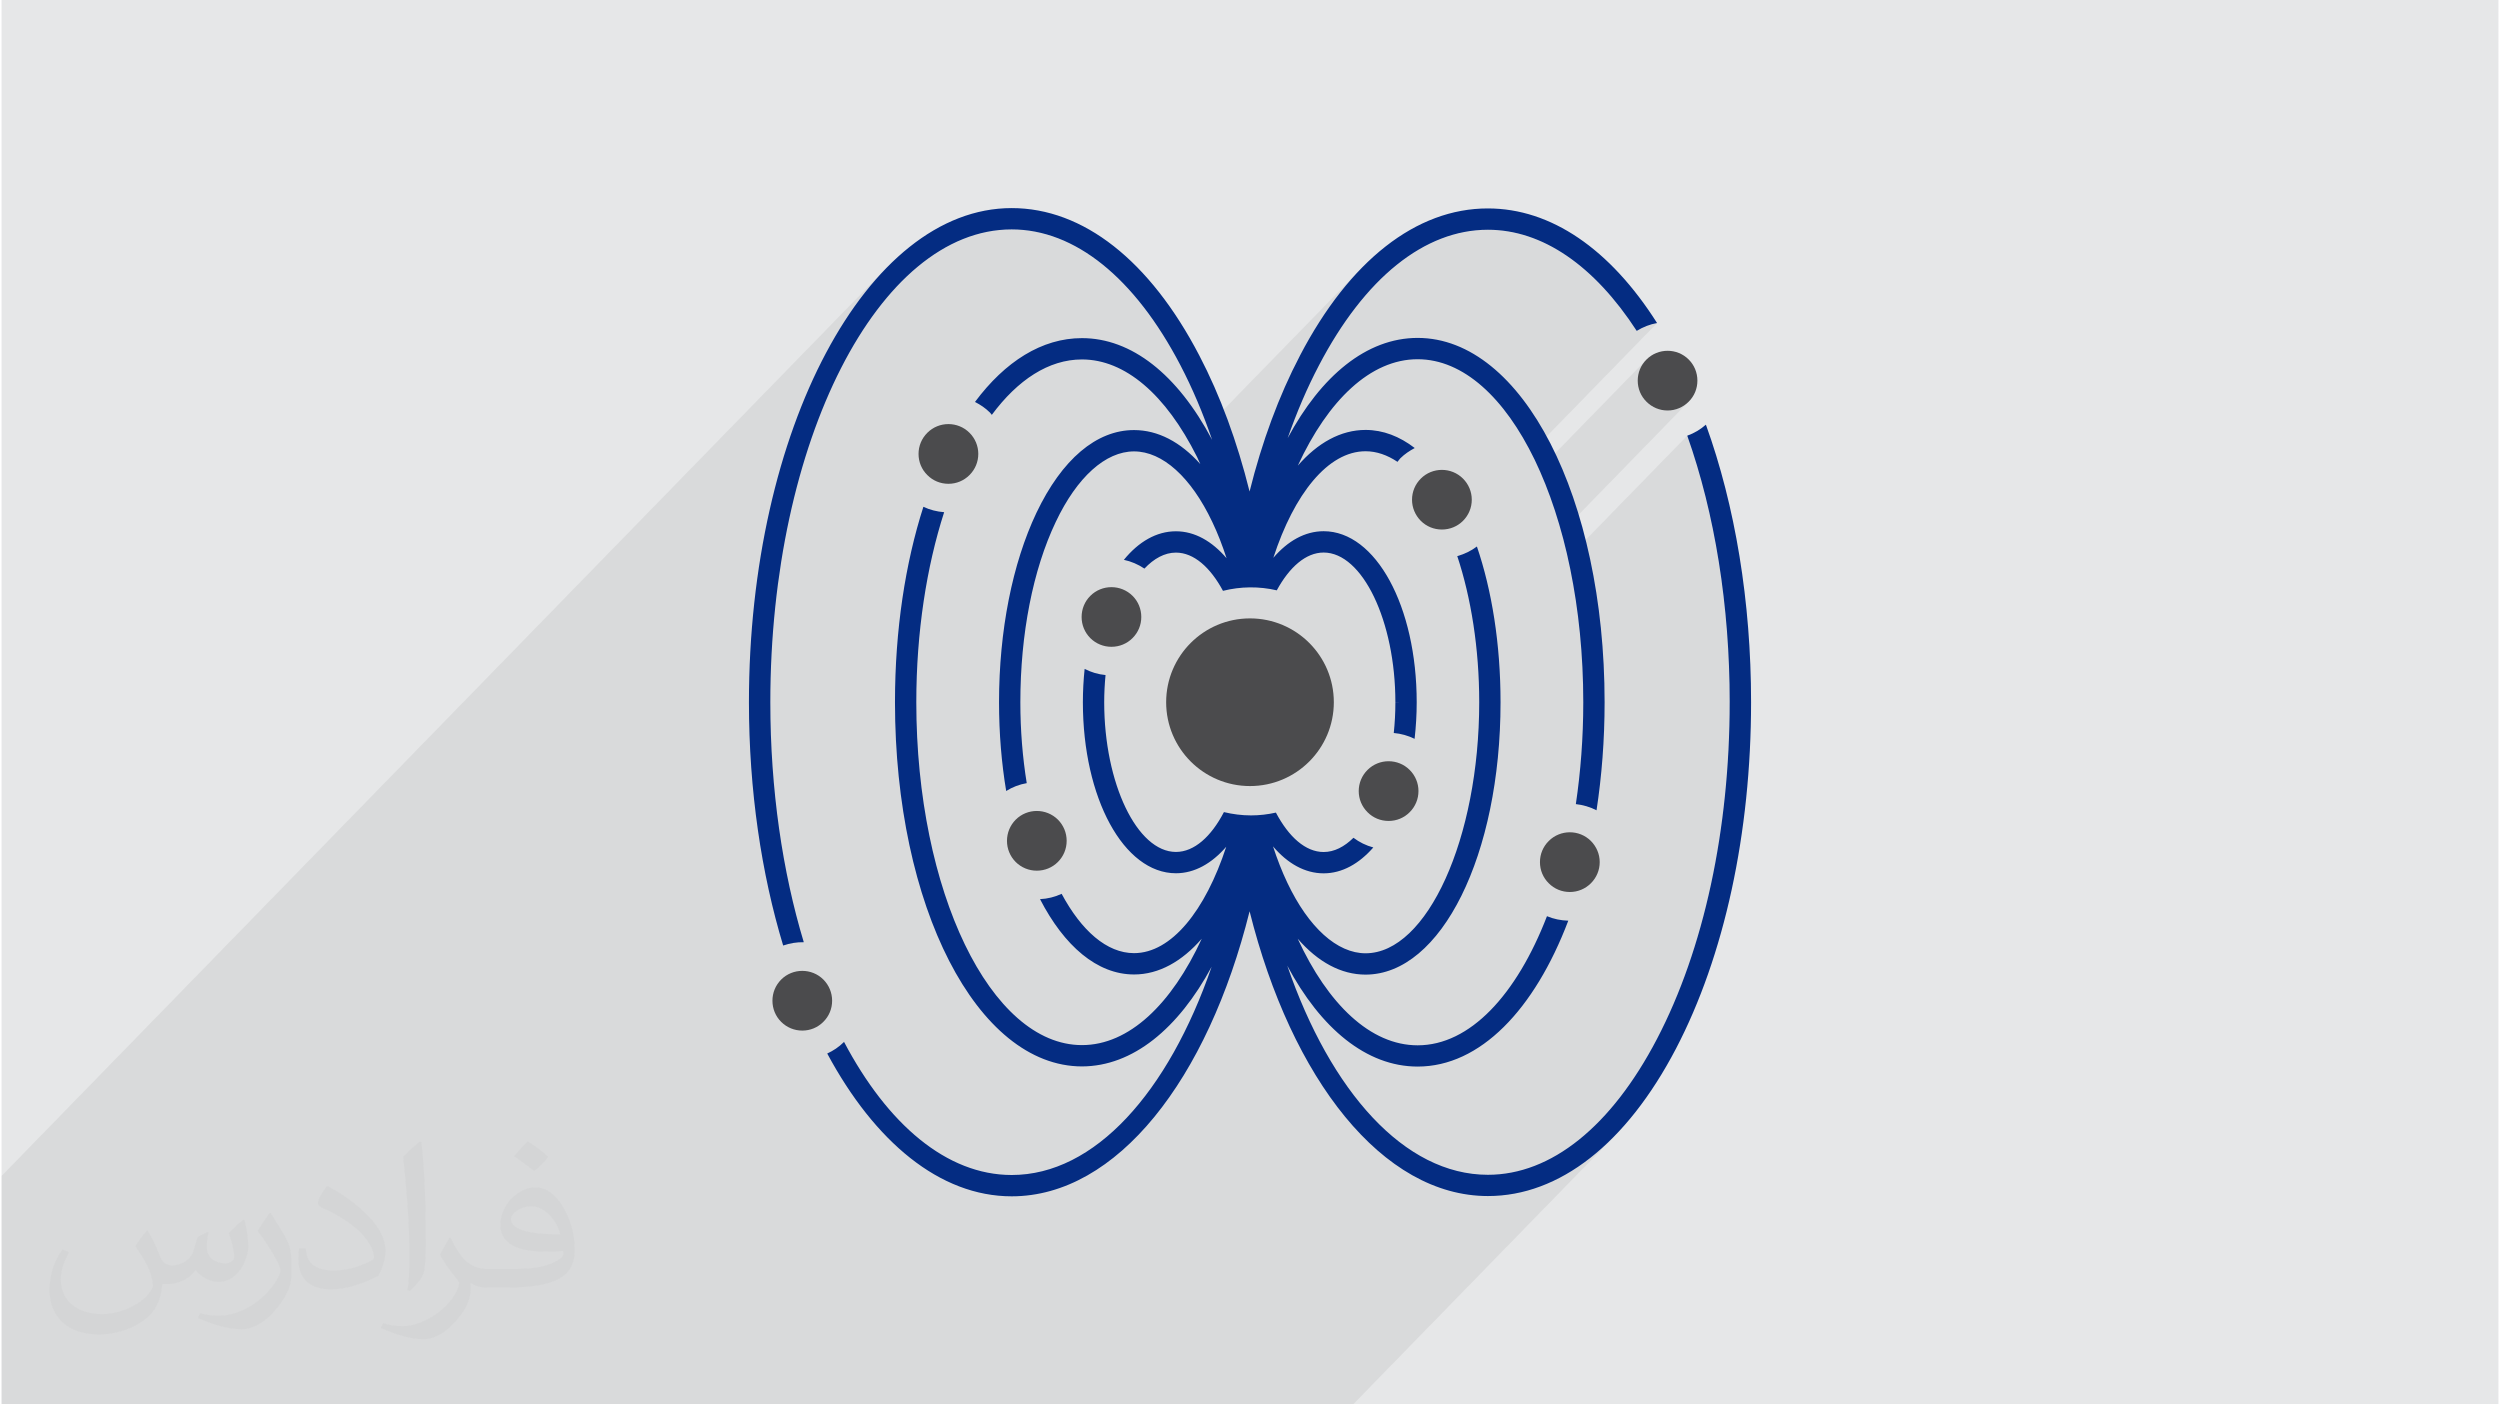 <?xml version="1.0" encoding="UTF-8"?>
<!DOCTYPE svg PUBLIC "-//W3C//DTD SVG 1.0//EN" "http://www.w3.org/TR/2001/REC-SVG-20010904/DTD/svg10.dtd">
<!-- Creator: CorelDRAW 2017 -->
<svg xmlns="http://www.w3.org/2000/svg" xml:space="preserve" width="356px" height="200px" version="1.0" style="shape-rendering:geometricPrecision; text-rendering:geometricPrecision; image-rendering:optimizeQuality; fill-rule:evenodd; clip-rule:evenodd" viewBox="0 0 35600 20025" xmlns:xlink="http://www.w3.org/1999/xlink">
 <defs>
  <style type="text/css">
   <![CDATA[
    .fil3 {fill:#4B4B4D}
    .fil5 {fill:#042C82}
    .fil4 {fill:#042C82}
    .fil1 {fill:#E6E7E8}
    .fil0 {fill:#373435;fill-opacity:0.031}
    .fil2 {fill:#373435;fill-opacity:0.078}
   ]]>
  </style>
 </defs>
 <g id="Layer_x0020_1">
  <g id="_2089546677504">
   <path class="fil0" d="M2102 17538c68,103 111,202 155,311 31,64 48,183 199,183 43,0 106,-14 162,-45 63,-33 111,-83 135,-159l61 -202 145 -72 10 11c-19,76 -24,148 -24,206 0,168 145,232 262,232 68,0 128,-33 128,-94 0,-81 -34,-217 -77,-338 67,-68 135,-136 213,-192l12 6c34,145 53,287 53,381 0,93 -41,196 -75,264 -70,132 -194,237 -344,237 -114,0 -240,-58 -327,-163l-5 0c-82,101 -208,194 -412,194l-63 0c-10,134 -39,228 -82,313 -122,237 -480,404 -817,404 -470,0 -705,-272 -705,-633 0,-222 72,-430 184,-576l92 37c-70,134 -116,261 -116,385 0,338 274,498 591,498 293,0 657,-187 722,-403 -24,-237 -114,-349 -249,-565 41,-72 94,-144 159,-220l13 0 0 0zm5414 -1273c99,62 196,136 290,220 -53,74 -118,142 -201,202 -94,-76 -189,-142 -286,-212 66,-74 131,-146 197,-210l0 0zm51 925c-160,0 -291,105 -291,183 0,167 320,218 703,216 -49,-195 -216,-399 -412,-399zm-359 894c208,0 390,-7 528,-42 155,-39 286,-117 286,-170 0,-15 0,-31 -5,-46 -87,8 -186,8 -274,8 -281,0 -496,-63 -581,-222 -22,-43 -36,-93 -36,-148 0,-153 65,-303 181,-406 97,-85 204,-138 313,-138 196,0 354,158 463,408 60,136 102,292 102,490 0,132 -37,243 -119,325 -153,149 -434,204 -865,204l-197 0 0 0 -51 0c-106,0 -184,-18 -244,-66l-10 0c2,25 5,50 5,72 0,97 -32,221 -97,320 -192,286 -400,410 -579,410 -182,0 -405,-70 -606,-161l36 -70c66,26 155,45 279,45 325,0 751,-313 805,-618 -13,-24 -34,-57 -66,-92 -94,-114 -155,-208 -211,-307 49,-95 92,-171 134,-239l16 -2c139,282 265,445 546,445l43 0 0 0 204 0 0 0zm-1406 298c24,-129 26,-276 26,-412l0 -202c0,-376 -48,-924 -87,-1281 68,-74 163,-160 238,-218l22 6c50,449 63,970 63,1450 0,126 -5,249 -17,340 -8,113 -73,200 -214,332l-31 -15 0 0zm-1447 -595c7,177 94,317 397,317 189,0 349,-49 526,-134 31,-14 48,-33 48,-49 0,-111 -84,-258 -227,-391 -138,-126 -323,-237 -495,-311 -58,-25 -77,-52 -77,-77 0,-51 68,-158 123,-234l20 -3c196,103 416,256 579,427 148,156 240,315 240,488 0,128 -39,249 -102,360 -216,110 -446,192 -674,192 -276,0 -465,-130 -465,-435 0,-33 0,-84 12,-150l95 0 0 0zm-500 -503l172 279c63,102 121,214 121,391l0 226c0,184 -116,379 -305,573 -148,132 -279,187 -400,187 -180,0 -386,-55 -623,-158l27 -70c75,20 162,37 269,37 341,-2 690,-251 850,-556 20,-35 27,-68 27,-91 0,-35 -20,-74 -34,-109 -87,-165 -184,-315 -291,-453 56,-89 112,-173 172,-258l15 2 0 0z"/>
   <path class="fil1" d="M0 0l35600 0 0 20025 -35600 0 0 -20025z"/>
   <path class="fil2" d="M4871 20025l4 0 34 0 3 0 88 0 16 0 94 0 6 0 97 0 9 0 76 0 83 0 54 0 4 0 38 0 184 0 7 0 40 0 92 0 0 0 59 0 126 0 126 0 94 0 17 0 113 0 11 0 20 0 3 0 32 0 103 0 282 0 13 0 7 0 55 0 10 0 26 0 25 0 52 0 0 0 0 0 40 0 330 0 27 0 153 0 16 0 246 0 172 0 422 0 19 0 161 0 19 0 355 0 34 0 135 0 95 0 97 0 68 0 158 0 191 0 3 0 26 0 203 0 173 0 1 0 5 0 49 0 49 0 49 0 105 0 146 0 53 0 67 0 4 0 14 0 48 0 121 0 71 0 44 0 20 0 208 0 75 0 66 0 73 0 85 0 41 0 158 0 152 0 27 0 161 0 51 0 173 0 231 0 330 0 3 0 678 0 48 0 426 0 156 0 125 0 169 0 86 0 332 0 65 0 2 0 356 0 10 0 169 0 76 0 257 0 421 0 2123 0 229 0 319 0 424 0 3714 -3811 -165 156 -169 142 -171 125 -175 109 -180 94 -180 76 -100 32 949 -973 145 -159 140 -173 139 -187 133 -201 130 -214 124 -227 61 -121 61 -124 58 -126 57 -128 54 -131 53 -133 50 -135 51 -137 46 -139 46 -141 44 -143 41 -145 40 -146 37 -149 37 -150 33 -151 33 -154 29 -154 28 -157 26 -157 24 -159 22 -160 20 -162 18 -162 15 -164 15 -165 11 -166 9 -166 9 -168 4 -168 3 -169 1 -170 0 -3 0 -129 -2 -128 -3 -128 -4 -128 -6 -127 -7 -126 -8 -126 -9 -126 -10 -125 -12 -124 -12 -124 -14 -123 -15 -122 -17 -122 -16 -120 -20 -121 -19 -119 -21 -119 -21 -117 -24 -117 -25 -116 -25 -116 -27 -114 -27 -113 -28 -112 -31 -112 -30 -110 -33 -109 -33 -108 -33 -107 -35 -106 -37 -105 -1702 1746 -15 -64 -51 -211 -26 -93 1813 -1862 -30 29 -33 25 -37 21 -36 18 -39 14 -42 10 -41 6 -42 2 -42 -2 -41 -6 -40 -10 -39 -14 -38 -18 -35 -22 -35 -25 -30 -28 -29 -31 -25 -34 -21 -36 -18 -37 -15 -39 -9 -40 -6 -42 -2 -42 2 -42 6 -42 9 -40 15 -39 18 -38 21 -35 25 -34 29 -31 -1530 1569 -64 -139 -53 -105 1798 -1845 -38 8 -37 9 -37 12 -37 13 -36 15 -36 17 -35 18 -34 20 -115 -170 -118 -160 -122 -150 -123 -139 -127 -129 -129 -118 -131 -108 -133 -97 -135 -86 -137 -75 -139 -64 -140 -52 -141 -41 -143 -29 -144 -18 -145 -6 -168 8 -168 24 -165 40 -164 55 -162 70 -160 86 -157 101 -155 116 -151 130 -149 145 -1175 1205 38 -77 56 -108 135 -247 141 -232 146 -218 151 -203 156 -187 161 -173 -2210 2268 -33 -88 -54 -136 -56 -134 -57 -132 -60 -130 -61 -126 -63 -125 -124 -227 -129 -215 -134 -201 -137 -187 -141 -173 -145 -159 -148 -145 -152 -130 -154 -116 -157 -101 -159 -86 -162 -70 -163 -56 -166 -39 -167 -24 -168 -8 -177 8 -174 27 -172 42 -170 60 -166 75 -163 91 -160 106 -156 121 -153 135 -148 149 -1101 1130 93 -183 130 -233 136 -221 141 -210 147 -196 152 -184 157 -170 -12618 12948 0 416 0 868 0 1665 0 174 0 44 0 39 0 52 286 0 23 0 26 0 35 0 302 0 37 0 176 0 3 0 12 0 1 0 1234 0 232 0 3 0 195 0 340 0 77 0 621 0 255 0 25 0 57 0 87 0 0 0 231 0 8 0 23 0 168 0 9 0 216 0 12 0 73 0 104 0 0 0 0 1zm20073 -10014l0 0zm0 0l0 0zm0 0l0 0z"/>
   <path class="fil3" d="M13926 6472c0,114 -45,221 -125,301 -81,81 -187,125 -301,125 -114,0 -221,-44 -301,-125 -81,-80 -125,-187 -125,-301 0,-113 44,-220 125,-301 166,-166 436,-166 602,0 80,80 125,187 125,301z"/>
   <path class="fil3" d="M15186 11988c0,114 -44,221 -125,302 -80,80 -187,124 -301,124 -113,0 -220,-44 -301,-124 -80,-81 -124,-188 -124,-301 0,-114 44,-221 124,-302 166,-166 436,-166 603,0 80,81 124,188 124,301z"/>
   <path class="fil3" d="M16250 8797c0,114 -44,220 -125,301 -80,80 -187,124 -301,124 -113,0 -220,-44 -301,-124 -80,-81 -124,-188 -124,-301 0,-114 44,-221 124,-301 166,-166 436,-166 603,0 80,80 124,187 124,301z"/>
   <path class="fil3" d="M20202 11279c0,114 -45,221 -125,301 -80,81 -187,125 -301,125 -114,0 -221,-44 -301,-125 -80,-80 -125,-187 -125,-301 0,-114 45,-221 125,-301 166,-166 436,-166 602,0 80,80 125,187 125,301z"/>
   <path class="fil3" d="M20962 7125c0,114 -45,221 -125,301 -80,80 -187,124 -301,124 -114,0 -221,-44 -301,-124 -80,-81 -125,-188 -125,-301 0,-114 45,-221 125,-301 166,-166 436,-166 602,0 80,80 125,187 125,301z"/>
   <path class="fil3" d="M22786 12292c0,114 -45,221 -125,301 -81,81 -188,125 -301,125 -114,0 -221,-44 -301,-125 -81,-80 -125,-187 -125,-301 0,-114 44,-220 125,-301 166,-166 436,-166 602,0 80,81 125,188 125,301z"/>
   <path class="fil3" d="M24179 5427c0,114 -44,221 -125,301 -80,80 -187,125 -300,125 -114,0 -221,-45 -301,-125 -81,-80 -125,-187 -125,-301 0,-114 44,-221 125,-301 166,-166 436,-166 602,0 80,80 124,187 124,301z"/>
   <path class="fil3" d="M11842 14268c0,114 -44,221 -125,301 -80,81 -187,125 -300,125 -114,0 -221,-44 -302,-125 -80,-80 -124,-187 -124,-301 0,-114 44,-220 124,-301 166,-166 437,-166 603,0 80,81 124,188 124,301z"/>
   <path class="fil4" d="M24639 10011l0 3c0,1815 -368,3520 -1037,4800 -652,1248 -1508,1936 -2410,1936 -1190,0 -2241,-1185 -2861,-2982 477,895 1129,1439 1859,1439 890,0 1666,-810 2148,-2080 -106,-3 -209,-24 -304,-64 -433,1121 -1098,1841 -1844,1841 -672,0 -1279,-585 -1710,-1520 289,333 619,512 968,512 1079,-1 1924,-1706 1924,-3883 0,-833 -124,-1596 -337,-2221 -85,64 -179,109 -280,137 196,591 313,1313 313,2084 0,1939 -742,3578 -1620,3579 -406,0 -813,-367 -1116,-1006 -76,-160 -144,-334 -204,-518 207,243 453,384 722,384 262,0 504,-136 708,-369 -102,-27 -198,-74 -283,-138 -130,128 -274,203 -425,203 -259,0 -498,-216 -681,-562 -115,26 -234,40 -355,40 -132,0 -261,-17 -386,-47 -182,349 -423,568 -684,568 -554,0 -1023,-978 -1023,-2134 0,-132 7,-262 19,-388 -106,-10 -206,-40 -298,-88 -16,154 -25,313 -25,476 0,1367 583,2438 1327,2438 266,0 511,-140 717,-378 -298,910 -781,1516 -1314,1517 -389,0 -751,-321 -1033,-846 -96,45 -200,71 -308,76 345,668 814,1074 1341,1074 354,0 683,-186 965,-510 -430,933 -1036,1517 -1708,1517 -1302,0 -2362,-2193 -2362,-4888 0,-1002 147,-1934 397,-2710 -103,-8 -203,-33 -296,-77 -257,801 -405,1753 -405,2787 0,2910 1171,5190 2666,5192 725,-2 1373,-539 1849,-1421 -619,1791 -1666,2969 -2851,2969 -928,0 -1771,-724 -2391,-1899 -1,1 -2,3 -3,5 -70,70 -150,122 -236,162 676,1258 1605,2036 2630,2036 1499,0 2794,-1664 3392,-4064 599,2396 1897,4060 3398,4060 1021,0 1972,-746 2680,-2099 691,-1322 1072,-3077 1072,-4941l0 -2c0,0 0,0 0,0 0,-1432 -226,-2799 -644,-3956 -79,69 -168,122 -266,157 394,1112 605,2423 605,3799l0 0 0 0z"/>
   <path class="fil5" d="M18512 5071c-300,573 -541,1227 -718,1937 -177,-711 -417,-1366 -717,-1940 -706,-1355 -1656,-2101 -2675,-2101 -2065,0 -3746,3160 -3746,7046 0,0 0,0 0,0 0,1260 178,2443 488,3468 95,-33 194,-49 294,-47 -303,-1004 -477,-2174 -477,-3422 0,-3717 1543,-6741 3441,-6741 900,0 1755,688 2406,1937 171,328 322,684 452,1063 -495,-936 -1151,-1450 -1856,-1450 -572,0 -1096,334 -1525,910 76,39 149,87 212,150 10,10 18,23 28,34 370,-499 811,-790 1285,-790 611,0 1194,494 1642,1392 16,32 30,68 46,100 -283,-317 -606,-485 -945,-485 -536,-1 -1029,418 -1391,1178 -344,725 -534,1684 -534,2702 0,446 36,871 102,1266 89,-56 188,-94 293,-112 -59,-364 -91,-752 -91,-1153 0,-974 179,-1888 505,-2572 303,-639 710,-1005 1116,-1005 405,0 812,366 1115,1005 77,160 144,334 204,518 -207,-242 -453,-384 -722,-384 -277,0 -532,149 -742,407 103,22 202,64 293,125 136,-144 289,-228 449,-228 255,0 490,209 671,545 252,-63 515,-66 767,-7 181,-332 415,-539 668,-539 554,0 1023,978 1023,2135l152 1 -152 0c0,149 -8,295 -23,437 103,9 203,37 297,83 19,-167 30,-341 30,-520l0 -1c0,-1368 -583,-2439 -1327,-2439 -266,0 -511,139 -717,379 297,-912 780,-1519 1315,-1519 157,0 310,54 455,151 14,-17 26,-35 41,-51 62,-61 132,-107 205,-146 -216,-166 -452,-258 -701,-258 -355,0 -684,185 -966,509 431,-933 1037,-1517 1708,-1517 1302,0 2362,2194 2362,4890l0 2c0,505 -38,992 -106,1451 102,11 201,40 295,88 74,-485 115,-1001 115,-1540l0 -1c0,0 0,0 0,0 0,-2912 -1171,-5193 -2666,-5194 -727,0 -1377,541 -1853,1429 129,-368 277,-715 445,-1035 652,-1249 1508,-1936 2410,-1936 775,0 1515,508 2122,1442 91,-56 189,-94 290,-112 -671,-1058 -1515,-1634 -2412,-1634 -1021,-1 -1973,745 -2680,2099l0 0 0 0z"/>
   <circle class="fil3" transform="matrix(1.6185E-16 -0.006 0.006 1.61849E-16 17799.9 10012.2)" r="199219"/>
   <path class="fil0" d="M2082 17547c68,103 112,202 155,312 32,64 49,183 199,183 44,0 107,-14 163,-45 63,-33 111,-83 136,-159l60 -202 146 -72 10 10c-20,76 -25,149 -25,206 0,169 146,233 262,233 68,0 129,-33 129,-95 0,-80 -34,-216 -78,-338 68,-68 136,-136 214,-191l12 6c34,144 53,286 53,381 0,93 -41,196 -75,264 -70,132 -194,237 -344,237 -114,0 -241,-57 -328,-163l-5 0c-82,102 -209,194 -412,194l-63 0c-10,134 -39,229 -83,314 -121,237 -480,404 -818,404 -470,0 -706,-272 -706,-633 0,-223 73,-431 185,-578l92 38c-70,134 -117,261 -117,385 0,338 275,499 592,499 294,0 658,-187 724,-404 -25,-237 -114,-349 -250,-565 41,-72 94,-144 160,-221l12 0 0 0 0 0zm5421 -1274c99,62 196,136 291,220 -53,75 -119,143 -201,203 -95,-77 -190,-143 -287,-213 66,-74 131,-146 197,-210l0 0 0 0zm51 926c-160,0 -291,105 -291,183 0,167 320,219 703,217 -48,-196 -216,-400 -412,-400zm-359 895c208,0 390,-6 529,-41 155,-40 286,-118 286,-172 0,-14 0,-31 -5,-45 -87,8 -187,8 -274,8 -282,0 -498,-64 -583,-222 -21,-44 -36,-93 -36,-149 0,-153 66,-303 182,-406 97,-85 204,-138 313,-138 197,0 354,158 464,408 60,136 101,293 101,491 0,132 -36,243 -118,326 -153,148 -435,204 -867,204l-196 0 0 0 -51 0c-107,0 -184,-19 -245,-66l-10 0c3,25 5,49 5,72 0,97 -32,221 -97,320 -192,286 -400,410 -580,410 -182,0 -405,-70 -606,-161l36 -70c65,27 155,45 279,45 325,0 752,-313 805,-618 -12,-25 -34,-58 -65,-93 -95,-113 -155,-208 -211,-307 48,-95 92,-171 133,-240l17 -2c139,283 265,446 546,446l44 0 0 0 204 0 0 0 0 0zm-1408 299c24,-130 26,-276 26,-413l0 -202c0,-377 -48,-926 -87,-1283 68,-74 163,-160 238,-218l22 6c51,450 63,971 63,1452 0,126 -5,249 -17,340 -7,114 -73,200 -214,332l-31 -14zm-1449 -596c7,177 94,317 398,317 189,0 349,-49 526,-134 32,-14 49,-33 49,-49 0,-111 -85,-258 -228,-392 -139,-126 -323,-237 -495,-311 -59,-25 -78,-52 -78,-77 0,-51 68,-158 124,-235l19 -2c197,103 417,256 580,427 148,157 240,316 240,489 0,128 -39,249 -102,361 -216,109 -446,192 -674,192 -277,0 -466,-130 -466,-436 0,-33 0,-84 12,-150l95 0 0 0 0 0zm-501 -503l172 278c63,103 122,215 122,392l0 227c0,183 -117,379 -306,573 -148,132 -279,188 -400,188 -180,0 -386,-56 -624,-159l27 -70c75,20 162,37 269,37 342,-2 692,-252 852,-557 19,-35 26,-68 26,-91 0,-35 -19,-74 -34,-109 -87,-165 -184,-315 -291,-454 56,-88 112,-173 173,-257l14 2 0 0 0 0z"/>
  </g>
 </g>
</svg>